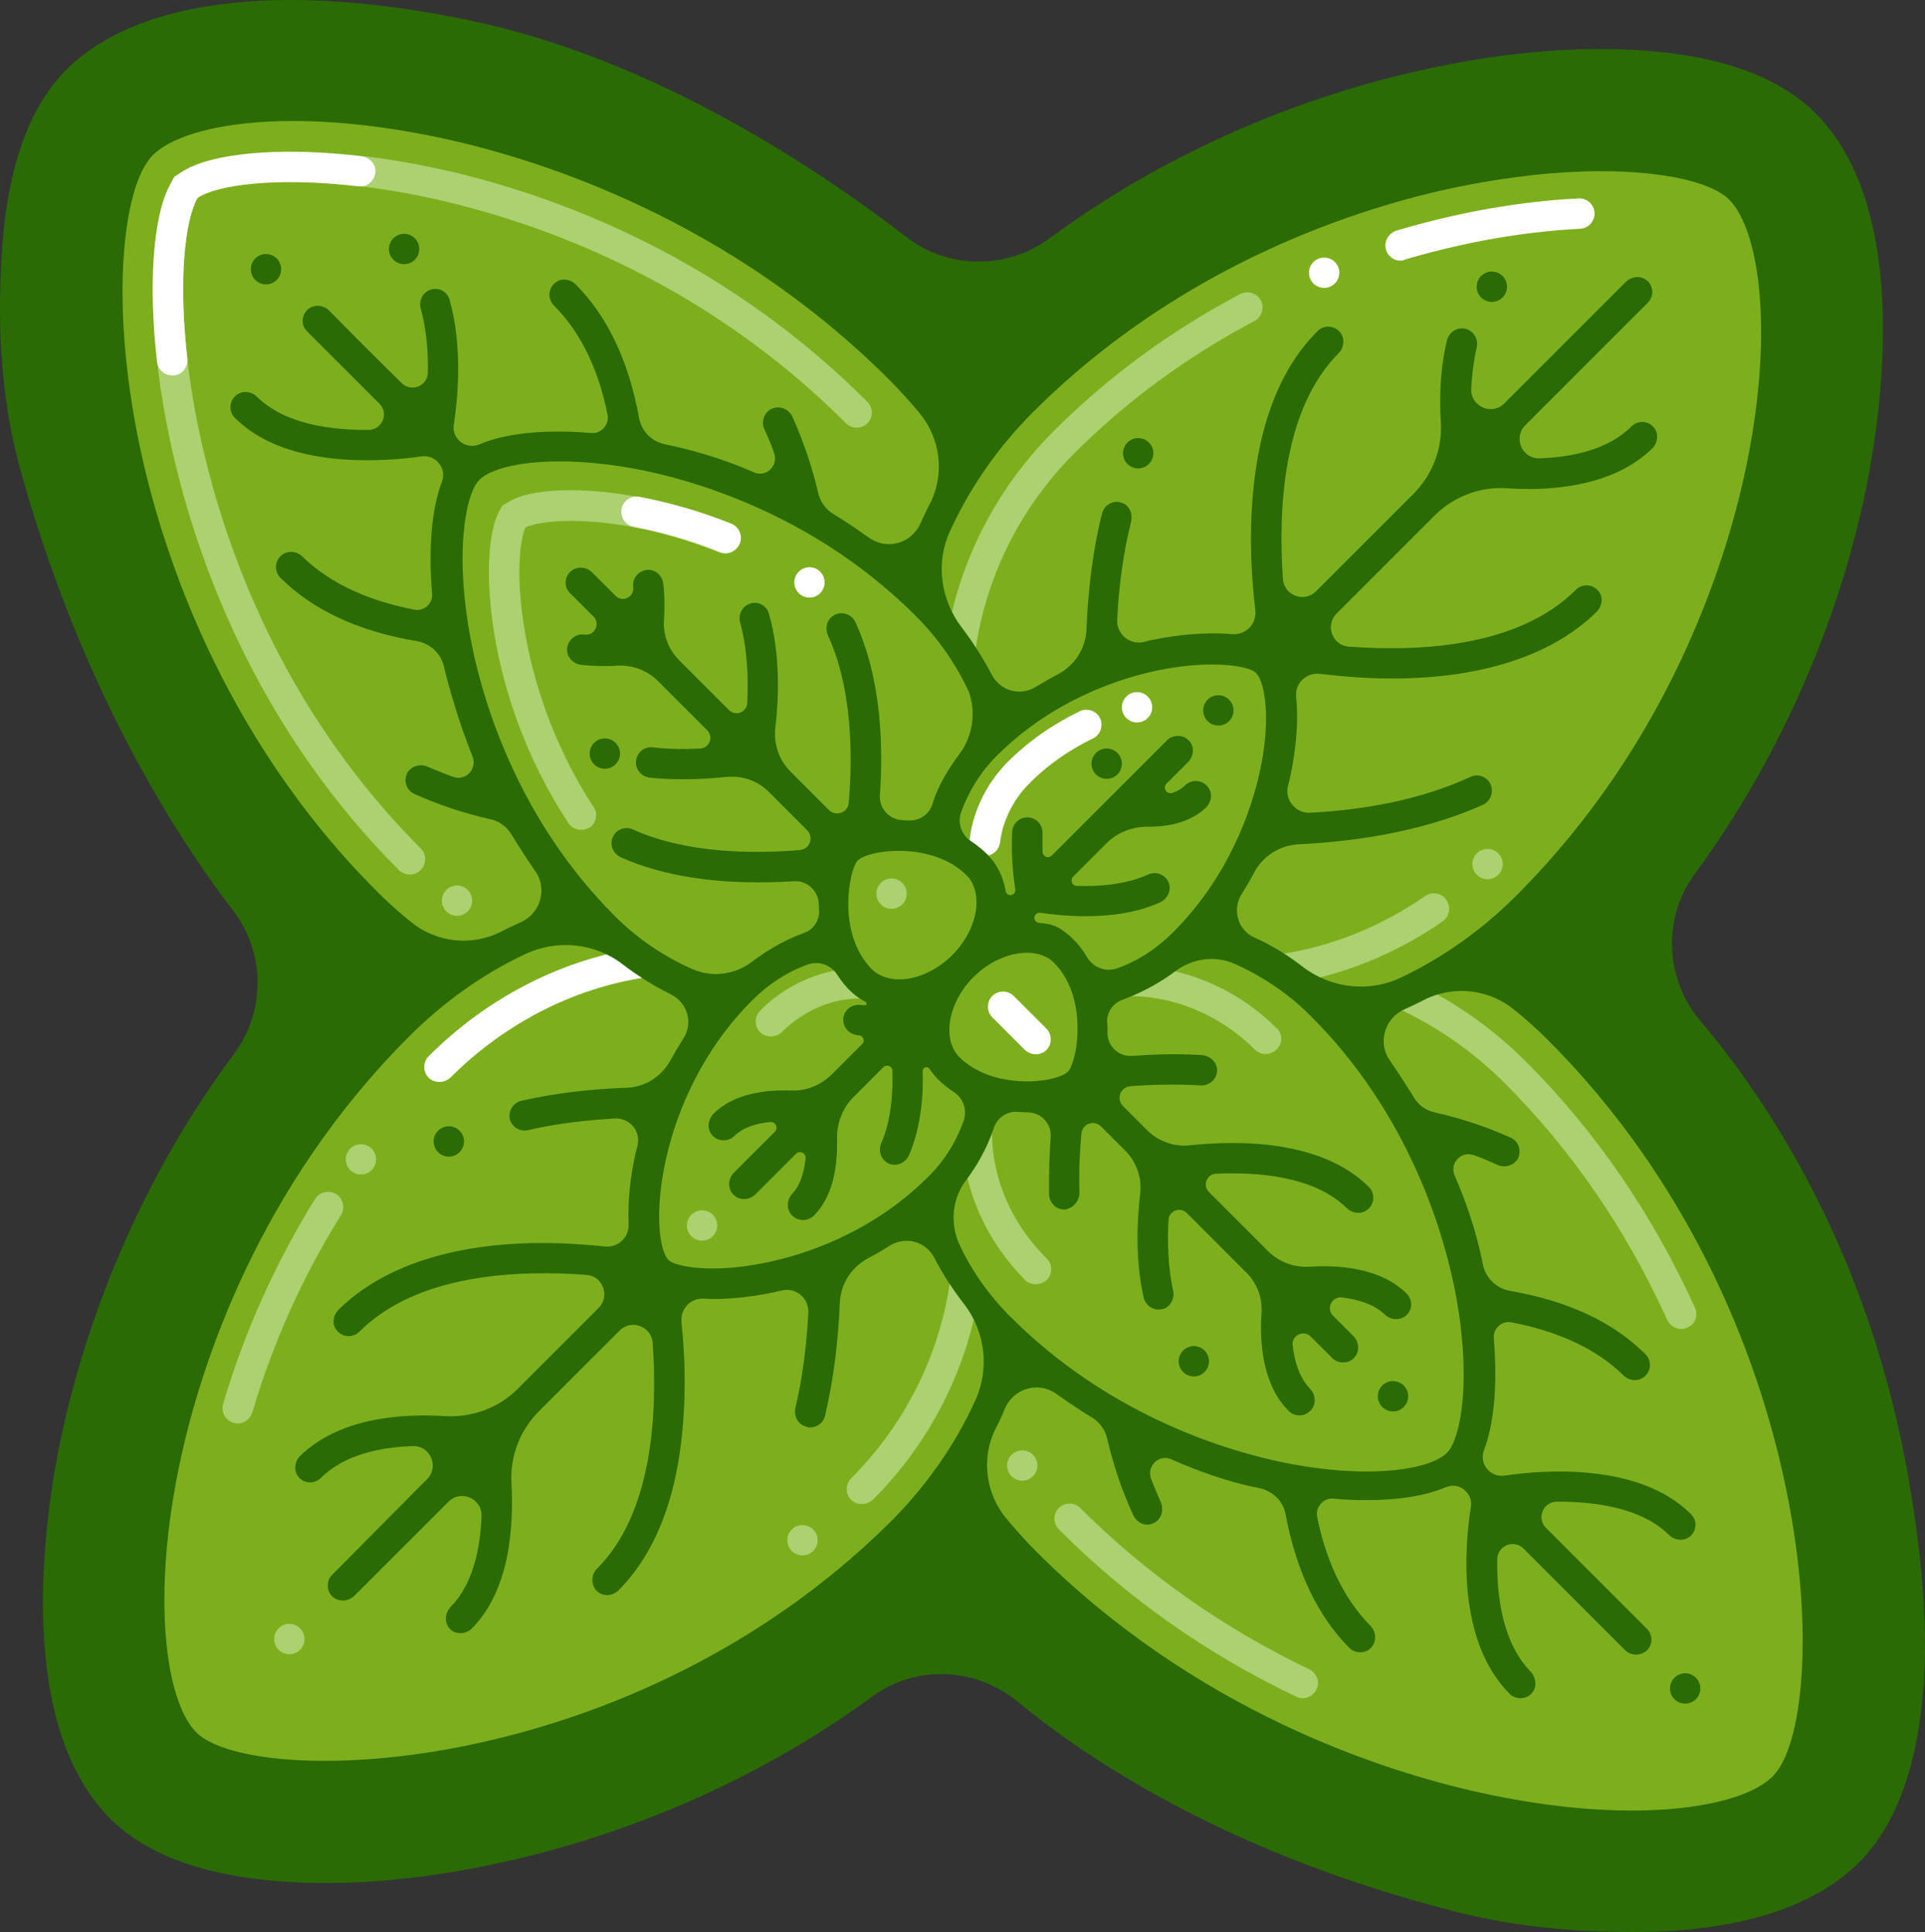 <svg xmlns="http://www.w3.org/2000/svg" xmlns:xlink="http://www.w3.org/1999/xlink" id="Layer_1" x="0" y="0" version="1.1" viewBox="2.625 1.697 494.823 496.603" xml:space="preserve" enable-background="new 0 0 500 500"><rect x="2.625" y="1.697" width="494.823" height="496.603" fill="#333333" stroke="none"/><style>.st24{fill:#fff}.st86{fill:#abd171}.st87{fill:#2b6b03}</style><polygon points="31.5 31.3 100.4 17.6 250.1 88.9 414.2 27.3 460.7 39.3 471.9 119.3 407.8 245.1 475.9 371.6 474.3 462 403.8 483.7 247.7 414 97.2 473.3 35.5 460.4 37.9 352.3 98 254.7 18.7 132.1" fill="#7daf1d"/><g><circle cx="71" cy="70.9" r="3.9" class="st87"/><circle cx="106.5" cy="65.7" r="3.9" class="st87"/><circle cx="435.8" cy="435.7" r="3.9" class="st87"/><circle cx="295.2" cy="118.2" r="3.9" class="st87"/><circle cx="386.1" cy="75.4" r="3.9" class="st87"/><circle cx="118" cy="295.1" r="3.9" class="st87"/><circle cx="158.1" cy="195.4" r="3.9" class="st87"/><circle cx="309.5" cy="351.6" r="3.9" class="st87"/><circle cx="360.7" cy="360.6" r="3.9" class="st87"/><circle cx="287.1" cy="198" r="3.9" class="st87"/><circle cx="315.8" cy="184.3" r="3.9" class="st87"/><g><path d="M438.3,337.8c-10.9-24-25.5-45.3-43.4-63.2c-8.2-8.2-17.6-14.9-27.8-19.9c-1,2.6-2.9,4.9-5.8,5.9 c10.3,4.7,19.8,11.2,28.1,19.5c17.2,17.2,31.3,37.7,41.8,60.9c0.7,1.4,2.1,2.3,3.6,2.3c0.5,0,1.1-0.1,1.6-0.4 C438.4,342.1,439.2,339.8,438.3,337.8z" class="st86"/><path d="M253,172.1c1.9-19.2,10.6-38.7,25.8-53.9c13.4-13.4,28.9-24.8,46.3-34c1.9-1,2.6-3.4,1.6-5.3 c-1-1.9-3.4-2.6-5.3-1.6c-18,9.5-34.2,21.4-48.1,35.4c-15,15-24.2,33.9-27.3,53C249.6,166.5,252,169.1,253,172.1z" class="st86"/><path d="M374.4,233c-1.2-1.8-3.7-2.2-5.4-1c-12,8.3-25.1,13.3-38.2,15.1c3.6,0.9,5.9,3.6,6.9,6.8 c12.3-2.5,24.6-7.6,35.8-15.4C375.2,237.3,375.7,234.8,374.4,233z" class="st86"/><path d="M255.8,221.7c-0.2,0-0.3,0-0.5,0c-2.1-0.3-3.7-2.2-3.4-4.4c0.9-7.3,4.4-14.3,9.7-19.7 c5.3-5.3,11.6-9.7,18.6-13.1c1.9-0.9,4.3-0.1,5.2,1.8c0.9,1.9,0.1,4.3-1.8,5.2c-6.2,3-11.8,6.9-16.4,11.6 c-4.1,4.1-6.8,9.5-7.5,15.1C259.4,220.3,257.7,221.7,255.8,221.7z" class="st24"/><g><path d="M108,226.5c-1,0-2-0.4-2.8-1.1C70,190.1,54.5,149.1,47.7,120.9c-8.1-33.6-6.9-61.5-1.4-71.7l1.1-2.1l2-1.3 c9.3-6,36.4-7.8,70.4,0.3c28.2,6.8,69.4,22.5,105.8,58.9c1.5,1.5,1.5,4,0,5.5c-1.5,1.5-4,1.5-5.5,0 c-35.1-35.1-74.9-50.2-102.1-56.8c-18.6-4.5-33-5.3-41.8-5.3c-12.3,0.1-19.6,2.1-22.4,3.9l-0.3,0.2L53.2,53 c-4,7.4-6,32.8,2.1,66.1c6.6,27.2,21.6,66.8,55.5,100.7c1.5,1.5,1.5,4,0,5.5C110,226.1,109,226.5,108,226.5z" class="st86"/><path d="M46.9,98.2c-2,0-3.7-1.5-3.9-3.5c-2.3-20-1-37.5,3.3-45.4l1.1-2.1l2-1.3c7.6-4.9,25.3-6.5,46.3-4 c2.1,0.3,3.7,2.2,3.4,4.3s-2.2,3.7-4.3,3.4c-21.4-2.5-36.3-0.3-41.1,2.8l-0.3,0.2L53.2,53c-2.9,5.4-4.8,20.1-2.4,40.9 c0.2,2.1-1.3,4.1-3.4,4.3C47.2,98.2,47,98.2,46.9,98.2z" class="st24"/><path d="M337.5,438.2c-0.6,0-1.1-0.1-1.7-0.4c-22.9-10.9-43.5-25.4-61-43c-1.5-1.5-1.5-4,0-5.5s4-1.5,5.5,0 c17,17,36.8,30.9,58.9,41.5c1.9,0.9,2.8,3.3,1.8,5.2C340.3,437.4,338.9,438.2,337.5,438.2z" class="st86"/><circle cx="265.4" cy="378.4" r="3.9" class="st86"/><circle cx="120.1" cy="233.2" r="3.9" class="st86"/><path d="M247,329.7c-2.3,18.6-10.9,37.3-25.6,52c-1.5,1.5-1.5,4,0,5.5c0.8,0.8,1.8,1.1,2.8,1.1s2-0.4,2.8-1.1 c15.1-15.1,24.3-34.1,27.3-53.3C250.9,333.7,248.5,332,247,329.7z" class="st86"/><path d="M165.3,245.6c-18.8,3.2-37.4,12.5-52.5,27.6c-1.5,1.5-1.5,4,0,5.5c0.8,0.8,1.8,1.1,2.8,1.1s2-0.4,2.8-1.1 c14.9-14.9,33.5-23.7,51.9-26C167.5,251.3,165.8,248.5,165.3,245.6z" class="st24"/><path d="M63.7,367.6c-0.4,0-0.7-0.1-1.1-0.2c-2.1-0.6-3.2-2.8-2.6-4.9c5.5-18.6,13.5-36.3,23.6-52.6 c1.1-1.8,3.6-2.4,5.4-1.3c1.8,1.1,2.4,3.6,1.3,5.4c-9.8,15.7-17.5,32.8-22.8,50.7C66.9,366.5,65.4,367.6,63.7,367.6z" class="st86"/><path d="M362.6,68.7c-1.7,0-3.2-1.1-3.7-2.8c-0.6-2.1,0.6-4.2,2.6-4.9c20.1-6,36.6-7.8,46.9-8.3 c2.2-0.1,4,1.6,4.1,3.7c0.1,2.2-1.6,4-3.7,4.1c-9.9,0.5-25.7,2.2-45,7.9C363.3,68.7,362.9,68.7,362.6,68.7z" class="st24"/><circle cx="343" cy="71.8" r="3.9" class="st24"/><circle cx="385" cy="223.8" r="3.9" class="st86"/><circle cx="208.9" cy="397.6" r="3.9" class="st86"/><circle cx="77" cy="423" r="3.9" class="st86"/><circle cx="95.4" cy="299.7" r="3.9" class="st86"/><path d="M152,215c-1.3,0-2.5-0.6-3.3-1.8c-21.7-32.9-23.1-70.1-17.8-80l0.8-1.5l1.5-0.9c8.1-5.2,33-4.2,57.3,5.6 c2,0.8,3,3.1,2.2,5.1c-0.8,2-3.1,3-5.1,2.2c-10.8-4.3-22.4-7.2-32.9-7.9c-10-0.7-15.3,0.6-17,1.5c-1.4,3-2.6,12.4-0.2,26.5 c1.9,11.2,6.5,28.2,17.7,45.3c1.2,1.8,0.7,4.2-1.1,5.4C153.5,214.8,152.7,215,152,215z" class="st86"/><path d="M189.1,143.9c-0.5,0-1-0.1-1.5-0.3c-7.2-2.9-14.7-5.1-22.1-6.5c-2.1-0.4-3.5-2.4-3.1-4.6 c0.4-2.1,2.4-3.5,4.6-3.1c7.9,1.5,15.9,3.8,23.6,6.9c2,0.8,3,3.1,2.2,5.1C192.1,143,190.7,143.9,189.1,143.9z" class="st24"/><path d="M257.9,288.3c-1.3,1.8-3.1,3.2-5.6,3.8c0.9,3.3,0.3,6.9-1.6,9.6c1.9,10.4,7.1,20.6,15.4,29 c0.8,0.8,1.8,1.1,2.8,1.1s2-0.4,2.8-1.1c1.5-1.5,1.5-4,0-5.5C261.1,314.7,256.4,300.9,257.9,288.3z" class="st86"/><path d="M330.8,266c-9.3-9.3-21.2-14.6-33-15.8c-1.6,1.9-4,3.1-7.1,3.3c-0.3,1.6-0.9,3.1-1.9,4.4 c12.5-1.2,26.2,3.4,36.4,13.6c1.5,1.5,4,1.5,5.5,0C332.4,270,332.4,267.5,330.8,266z" class="st86"/><circle cx="210.7" cy="151.4" r="3.9" class="st24"/><path d="M224.9,257.9c-3.2-1.2-5.2-3.9-6-7c-7.6,1.1-15.1,4.7-20.9,10.6c-1.5,1.5-1.5,4,0,5.5 c0.8,0.8,1.8,1.1,2.8,1.1s2-0.4,2.8-1.1c6-6,14-9.1,21.6-8.6C225.1,258.3,225,258.1,224.9,257.9z" class="st86"/><circle cx="294.9" cy="183.5" r="3.9" class="st24"/><circle cx="183.1" cy="316.7" r="3.9" class="st86"/><circle cx="231.8" cy="231.4" r="3.9" class="st86"/></g><path d="M268.9,272.7c-1,0-2-0.4-2.8-1.1l-8.4-8.4c-1.5-1.5-1.5-4,0-5.5c1.5-1.5,4-1.5,5.5,0l8.4,8.4 c1.5,1.5,1.5,4,0,5.5C270.9,272.3,269.9,272.7,268.9,272.7z" class="st24"/></g><path d="M439.7,264.1c-9.1-10.8-9.8-26.4-1.4-37.8c27-36.8,38.6-74.2,43.3-95.7c3.7-16.8,13.8-73.7-12.3-99.8 c-9.2-9.2-24.1-14.7-44-16.1c-16.3-1.2-35.1,0.3-54.4,4.4c-22.2,4.6-61,16.2-98.4,43.8c-11,8.1-26.1,8.1-36.9-0.3 C212.6,44.9,170.7,16.9,123.7,7c-20.5-4.3-40.3-6.2-57.5-4.9C45.4,3.7,29.8,9.6,19.7,19.6C10.2,29.1,4.7,44.4,3.2,65.1 c-1.2,17.1-0.9,37.1,4.6,57.1c15.4,55.5,39.1,93.1,54.7,113.5c8.4,10.9,8.4,26,0.2,37c-27.6,37.1-39.2,75-44,96.7 c-3.7,16.8-13.8,73.7,12.3,99.8c9.2,9.2,24.1,14.7,44,16.1c16.3,1.2,35.1-0.3,54.4-4.4c22-4.6,60.3-15.9,97.4-43.1 c11.2-8.2,26.5-7.6,37.3,1.2c19.4,16,55.6,39.5,112.4,54c15.8,4.1,31.6,5.3,45.8,5.3c4,0,7.9-0.1,11.7-0.4 c20.8-1.6,36.5-7.5,46.5-17.5c9.5-9.5,15.1-24.8,16.6-45.5c1.2-17.1-0.8-36.7-4.6-57.1C482,322.1,456.9,284.4,439.7,264.1z M383.7,208.6c1.9-0.8,2.9-3,2.2-5c-0.8-2.2-3.3-3.2-5.3-2.2c-12.8,5.9-27.4,8.5-41.2,9.2c-3.7,0.2-6.6-3.3-5.7-6.9 c0.2-0.7,0.3-1.3,0.5-2c1.7-7.7,2.2-14.9,1.6-20.8c-0.4-3.5,2.6-6.4,6.1-6c5.1,0.6,11.5,1.2,18.5,1.2c0.2,0,0.5,0,0.7,0 c22.8-0.1,40.8-6.1,52-17.2c1.3-1.3,1.7-3.5,0.6-5c-1.4-2.1-4.3-2.3-6-0.6c-15,15-41,15.9-58.4,14.6c-4.2-0.3-6.1-5.5-3.1-8.5 l25.1-25.1c4.9-4.9,11.7-7.6,18.7-7.1c1.7,0.1,3.6,0.2,5.5,0.2c10.5,0,23.4-2.1,31.9-10.5c1.3-1.3,1.6-3.5,0.6-5 c-1.4-2.1-4.3-2.3-6-0.6c-6,6-15.2,7.9-23.6,8.2c-4.5,0.2-6.9-5.3-3.7-8.5l31.5-31.5c1.7-1.7,1.5-4.6-0.6-6c-1.6-1-3.6-0.7-5,0.6 l-31.3,31.3c-3.2,3.2-8.7,0.8-8.5-3.8c0.2-3.4,0.6-7,1.4-10.5c0.5-2-0.6-4.2-2.6-4.8c-2.2-0.7-4.4,0.6-5,2.8 c-1.8,7.3-2,14.9-1.6,21.1c0.4,6.9-2.2,13.6-7.1,18.5l-25,25c-3,3-8.2,1.1-8.5-3.2c-1.2-17.4-0.2-43.4,14.3-58 c1.5-1.5,1.7-3.9,0.3-5.5c-1.5-1.7-4.1-1.8-5.7-0.2c-11.1,11.1-16.8,28.5-17.1,51.9c-0.1,7.6,0.5,14.5,1.1,19.9 c0.4,3.5-2.5,6.4-6,6.1c-6.3-0.6-13.7,0.1-20.5,1.5c-0.7,0.1-1.3,0.3-2.1,0.5c-3.6,0.9-7.1-2-6.9-5.7c0.4-8.3,1.5-17,3.6-25.3 c0.4-1.8-0.3-3.8-2-4.6c-2.3-1.1-4.9,0.2-5.5,2.6c-2.5,9.9-3.6,20.2-4,29.8c-0.2,4.9-3,9.2-7.3,11.5c-1.9,1-3.8,2.1-5.8,3.3 c-3.9,2.4-9,1-11.2-3.1c-2.5-4.8-5.3-9-7.9-12.4c-5.3-7.1-6.6-16.5-2.9-24.5c5.1-11.2,12.3-21.6,21.3-30.6 c38.6-38.6,84.9-52.9,109-57.9c13.6-2.8,26.2-4.1,37-4.1c16.5,0,28.6,2.9,33,7.3c7.9,7.9,11.8,34.9,3.9,70.9 c-5.2,23.6-19.7,69.1-58.6,108c-8.8,8.8-18.8,15.9-29.5,21c-8.3,4-18.1,2.9-25.4-2.7c-3.5-2.7-7.8-5.5-12.4-7.5 c-4.3-1.9-5.8-7.2-3.3-11.2c1.2-1.9,2.3-3.8,3.3-5.7c2.3-4.2,6.7-6.9,11.5-7.1C347.3,218.2,366.6,216.3,383.7,208.6z M246.8,264.4 c0.6-4.1,2.7-8.2,6.1-11.6c4-4,9.2-6.2,13.7-6.2c2.7,0,5.2,0.8,6.9,2.5c5.2,5.2,6.1,12.6,6.1,16.5c0.1,6.2-1.5,10.6-2.4,11.5 c-3,3-19.2,5-28-3.7v0C247.1,271.2,246.3,268,246.8,264.4z M253.5,235.6c-0.6,4.1-2.7,8.2-6.1,11.6c-3.3,3.3-7.5,5.5-11.6,6.1 c-3.7,0.5-6.9-0.4-9-2.4c-9.3-9.3-5.8-26-3.7-28c1.4-1.4,5.6-2.5,10.6-2.5c5.8,0,12.7,1.6,17.4,6.3v0 C253.1,228.7,254,231.9,253.5,235.6z M275.3,240.5c-1.7-1.1-3.6-1.4-5.6-1.6c-1.1-0.1-1.6-1.4-0.8-2.2l0,0c0.3-0.3,0.7-0.4,1.1-0.4 c2.6,0.4,6.8,0.9,11.7,0.9c6.1,0,13.1-0.8,19.2-3.6c1.7-0.8,2.7-2.7,2.3-4.5c-0.6-2.5-3.3-3.6-5.5-2.6c-5.7,2.6-12.6,3.1-18.3,2.9 c-1.2,0-1.8-1.5-0.9-2.4l8.6-8.6c2.7-2.7,6.5-4.2,10.4-4.2c0.1,0,0.2,0,0.2,0c0.1,0,0.1,0,0.2,0c6.4,0,11.3-1.7,14.7-4.9 c1.4-1.4,1.8-3.6,0.6-5.2c-1.4-2-4.3-2.2-6-0.5c-0.9,0.9-2,1.5-3.2,1.9c-1.5,0.5-2.6-1.3-1.5-2.4l5.5-5.5c1.4-1.4,1.7-3.6,0.6-5.1 c-1.4-2-4.3-2.2-6-0.5l-29.6,29.6c-0.9,0.9-2.3,0.3-2.4-0.9c0-1.5,0-3.1,0-4.8c0.1-2.2-1.6-4-3.7-4.1c-2.2-0.1-4,1.6-4.1,3.7 c-0.3,6.1,0.3,11.6,0.8,14.8c0.1,0.6-0.2,1.1-0.8,1.4c-0.8,0.3-1.6-0.2-1.7-1.1c-0.6-3.6-2.2-6.8-4.7-9.3c-1.3-1.3-2.7-2.4-4.2-3.4 c-2.5-1.6-3.5-4.7-2.5-7.5c1.9-5.2,4.9-10.2,9.1-14.4c14.7-14.7,32.3-20.1,41.5-22c5.4-1.1,10.1-1.5,13.9-1.5 c6.3,0,10.3,1.1,11.3,2.2c2.2,2.2,4,11.6,0.9,25.6c-2,9-7.5,26.3-22.3,41.1c-4.2,4.2-9,7.3-14.3,9.2c-2.8,1-5.9-0.1-7.6-2.6 C280.5,244.9,278.1,242.4,275.3,240.5z M249.4,195.3c-2.7,3.6-5.7,8.3-7.1,13.1c-0.8,2.6-3.3,4.3-6,4.2c-0.6,0-1.1-0.1-1.7-0.1 c-3.4-0.1-6-3-5.8-6.4c0.9-12.6,0.4-30-6.3-44.5c-1-2.2-3.9-3-5.9-1.5c-1.5,1.1-1.9,3.1-1.2,4.8c6.4,13.9,6.4,31.3,5.4,43.1 c-0.2,2.6-3.3,3.7-5.1,1.9l-9.9-9.9c-2.9-2.9-4.3-7-3.9-11c0.9-7.5,1.4-18.9-1.6-29.5c-0.6-2.2-2.9-3.4-5-2.6c-2,0.7-3,2.9-2.4,4.9 c1.9,6.9,2.1,14.4,1.8,20.6c-0.1,2.4-3,3.5-4.7,1.8l-12.8-12.8c-2.7-2.7-4.2-6.5-3.9-10.4c0.2-2.8,0.2-6-0.2-9.4 c-0.3-2.1-2.2-3.7-4.3-3.4c-2.1,0.3-3.7,2.2-3.4,4.3l0,0.1c0.3,2.6-2.8,4.1-4.6,2.2l-6-6c-1.3-1.3-3.4-1.6-5-0.6 c-2.1,1.4-2.4,4.3-0.6,6l6,6c1.8,1.8,0.3,5-2.3,4.6l-0.1,0c-2.2-0.3-4.2,1.4-4.4,3.6c-0.2,2.1,1.5,4,3.7,4.2 c1.9,0.2,3.8,0.3,5.6,0.3c1.3,0,2.5,0,3.6-0.1c3.9-0.2,7.7,1.2,10.4,3.9l12.7,12.7c1.7,1.7,0.6,4.6-1.8,4.7 c-3.7,0.2-7.9,0.2-12.2-0.3c-2.4-0.3-4.5,1.7-4.3,4.3c0.2,1.9,1.8,3.3,3.6,3.5c3,0.3,5.9,0.4,8.7,0.4c4.1,0,7.9-0.3,11-0.6 c4-0.4,8.1,1,10.9,3.9l9.8,9.8c1.8,1.8,0.7,4.9-1.9,5.1c-11.9,1-29.2,0.9-42.9-5.3c-2.2-1-4.8,0.2-5.4,2.7 c-0.4,1.9,0.6,3.7,2.4,4.5c11.2,5,24.1,6.4,35.2,6.4c3.2,0,6.3-0.1,9.2-0.3c3.4-0.2,6.3,2.5,6.4,5.9l0,0.2c0,0.5,0,0.9,0.1,1.4 c0.1,2.6-1.5,5-3.9,5.8c-5.3,1.9-10.1,4.9-13.5,7.5c-4.4,3.3-10.2,4-15.2,1.8c-7.2-3.2-14-7.7-19.9-13.6 c-24.4-24.4-33.4-53.6-36.6-68.8c-4.9-23.5-1.9-39.7,1.7-43.3c2.9-2.9,10.3-4.8,20.7-4.8c6.7,0,14.6,0.8,23.3,2.7 c14.9,3.3,43.7,12.5,68.2,37c5.8,5.8,10.4,12.4,13.7,19.6C253.5,184.8,252.7,190.8,249.4,195.3z M196,258.8c4.2-4.2,9-7.3,14.3-9.2 c2.8-1,5.9,0.1,7.5,2.6c1,1.5,2.1,3,3.4,4.2c1.1,1.1,2.4,2,3.7,2.7c0,0,0.5,0.2,0.5,0.5c0,0.5-0.5,0.5-0.5,0.5 c-0.5,0-1-0.1-1.5-0.1c-2.2-0.1-4.2,1.8-4,4.1c0.1,2.1,1.9,3.6,3.9,3.7l0,0c1.2,0,1.8,1.5,0.9,2.3l-7.7,7.7 c-2.8,2.8-6.7,4.4-10.6,4.2c-6.1-0.2-14.4,0.6-19.8,5.9c-1.4,1.4-1.8,3.6-0.7,5.2c1.4,2.1,4.3,2.2,6,0.6c2.2-2.2,5.7-3.3,9.2-3.6 c1.4-0.1,2.2,1.5,1.2,2.5l-10.5,10.5c-1.6,1.6-1.7,4.3,0,5.8c0.7,0.7,1.7,1,2.6,1c1,0,2-0.4,2.8-1.1l10.5-10.5c1-1,2.7-0.2,2.5,1.2 c-0.4,3.5-1.3,6.8-3.4,9c-1.5,1.6-1.6,4.2,0,5.7c0.8,0.7,1.7,1.1,2.7,1.1c1,0,2-0.4,2.8-1.1c3.9-3.9,5.9-9.9,6-17.8 c0-0.7,0-1.4,0-2c-0.1-4,1.4-7.9,4.2-10.7l7.7-7.7c0.8-0.8,2.3-0.3,2.3,0.9c0.2,5.7-0.3,12.8-2.8,18.5c-0.9,2-0.2,4.3,1.7,5.3 c0.6,0.3,1.2,0.4,1.7,0.4c1.5,0,2.9-0.9,3.6-2.3c3.1-7,3.8-15.1,3.6-21.8c0-1,1.3-1.4,1.8-0.5c0.6,0.9,1.3,1.7,2,2.5 c1.3,1.3,2.7,2.4,4.2,3.4c2.5,1.6,3.5,4.7,2.5,7.5c-1.9,5.3-5,10.3-9.1,14.3c-14.7,14.7-32.3,20.1-41.5,22c-14.2,3-23.6,1-25.2-0.6 C169.3,320.2,170.7,284.1,196,258.8z M251,305c2.4-3.2,5.2-7.7,7.1-13.4c0.9-2.6,3.3-4.3,6-4.1c0.8,0,1.5,0.1,2.3,0.1 c0.1,0,0.2,0,0.3,0c3.5,0,6.3,2.9,6,6.4c-0.3,4.4-0.5,9.5-0.4,14.8c0.1,2.1,1.8,3.8,3.9,3.8c0.2,0,0.4,0,0.9-0.2 c1.9-0.6,3.1-2.4,3-4.4c-0.2-5.4,0.1-10.5,0.5-14.9c0.2-2.5,3.3-3.7,5.1-1.8l6.2,6.2c2.9,2.9,4.3,7,3.8,11.1 c-0.8,6.9-1.3,16.9,0.9,26.6c0.4,1.8,2,3.1,3.8,3.1c0.5,0,0.9-0.1,1.4-0.2c1.8-0.7,2.8-2.7,2.4-4.6c-1.4-6.2-1.5-12.8-1.2-18.2 c0.1-2.4,3-3.5,4.7-1.8l15.3,15.3c2.8,2.8,4.2,6.6,3.9,10.5c-0.5,7.4,0.2,18.3,7,25.1c0.8,0.8,1.8,1.1,2.8,1.1c1,0,1.9-0.4,2.7-1.1 c1.6-1.5,1.5-4.2,0-5.7c-2.7-2.8-4-6.9-4.5-11.2c-0.3-2.6,2.9-4.1,4.7-2.2l5.5,5.5c0.8,0.8,1.8,1.1,2.8,1.1c0.9,0,1.9-0.3,2.6-1 c1.7-1.5,1.6-4.2,0-5.8l-5.2-5.2c-1.9-1.9-0.3-5,2.3-4.7c4.2,0.5,8.3,1.8,11,4.4c1.5,1.4,3.8,1.6,5.4,0.3c1.8-1.5,1.8-4.1,0.2-5.7 c-6.7-6.7-17.7-7.4-25.1-6.9c-3.9,0.2-7.6-1.2-10.4-3.9l-15.3-15.3c-1.7-1.7-0.6-4.6,1.8-4.7c10.7-0.5,25.2,0.6,33.6,8.8 c1.5,1.5,3.9,1.7,5.5,0.3c1.7-1.5,1.8-4.1,0.2-5.7c-12.3-12.3-34.1-12-46.1-10.7c-4,0.4-8-1-10.9-3.9l-6.2-6.2 c-1.8-1.8-0.7-4.9,1.9-5.1c5.2-0.4,11.5-0.6,18.1-0.2c2.2,0.1,4.1-1.6,4.2-3.8c0-2.1-1.7-3.8-3.9-4c-6.5-0.4-12.6-0.2-17.9,0.2 c-3.4,0.3-6.4-2.4-6.4-5.9c0-0.4,0-0.9,0-1.3c0-0.5,0-1-0.1-1.4c-0.1-2.6,1.5-4.9,3.9-5.8c6-2.2,10.5-5,13.7-7.4 c4.4-3.3,10.3-4.1,15.3-1.8c7.2,3.2,14,7.8,19.6,13.5c24.4,24.4,33.4,53.6,36.6,68.8c4.9,23.5,1.9,39.7-1.7,43.3 c-4.7,4.7-21.7,7-44,2.1c-14.9-3.3-43.7-12.5-68.2-37c-5.8-5.8-10.4-12.4-13.5-19.4C246.8,315.4,247.6,309.4,251,305z M166.9,109.1 c-2.6-14.4-8.1-26.1-16.3-34.3c-1.3-1.3-3.5-1.7-5-0.6c-2.1,1.4-2.3,4.3-0.6,6c7.5,7.5,11.7,17.6,13.8,28.1 c0.5,2.5-1.6,4.9-4.1,4.7c-11.8-1-22,0-28.8,2.9c-1.8,0.8-3.9,0.4-5.3-1h0c-1.1-1.1-1.6-2.6-1.3-4.1c1-6.8,2.3-20-1.1-32 c-0.6-2.2-2.9-3.4-5-2.6c-2,0.7-3,2.9-2.4,4.9c1.5,5.4,1.9,11.2,1.8,16.4c-0.1,3.4-4.2,5.1-6.7,2.7C99.7,94.1,90.6,85,87.2,81.5 c-1.3-1.3-3.4-1.6-5-0.6c-2.1,1.4-2.4,4.3-0.6,6l18.6,18.6c2.4,2.4,0.7,6.6-2.7,6.7c-9.8,0.1-21.7-1.5-28.8-8.5 c-1.5-1.5-3.9-1.7-5.5-0.3c-1.7,1.5-1.8,4.1-0.2,5.7c8.8,8.8,22.6,10.9,33.9,10.9c5.7,0,10.7-0.5,14.1-1c1.5-0.2,3,0.3,4,1.3 l0.2,0.2c1.3,1.3,1.7,3.3,1,5.1c-2.6,6.8-3.5,17-2.5,28.7c0.2,2.6-2.1,4.6-4.6,4.1c-10.8-2.1-21.1-6.2-28.7-13.6 c-1.5-1.5-3.9-1.7-5.5-0.3c-1.7,1.5-1.8,4.1-0.2,5.7c8.3,8.3,20.1,13.8,35.1,16.3c3.4,0.6,6.1,3.1,6.9,6.4c1.3,5.4,3.7,14,7.4,23.3 c1.2,3.1-1.7,6.3-4.9,5.2c-2.3-0.8-4.5-1.7-6.6-2.6c-1.9-0.9-4.3-0.2-5.3,1.6c-1,2-0.2,4.5,1.9,5.4c6,2.7,12.5,4.9,19.6,6.5 c2.2,0.5,4.1,1.9,5.3,3.9c1.9,3.1,3.9,6.2,6.1,9.4c3.2,4.5,1.4,10.8-3.6,13.1c-1.8,0.8-3.5,1.6-5.2,2.5c-7.5,3.8-16.6,2.8-23.1-2.5 c-3-2.4-5.9-5-8.7-7.8c-40.9-40.9-55.9-89.7-61.2-115.2c-7.6-36.6-4.2-66.4,3.5-74.1c5.2-5.2,18-8.8,36.1-8.8 c11.2,0,24.4,1.4,39.1,4.6c25,5.5,73.1,20.9,114.1,61.9c2.8,2.8,5.4,5.7,7.9,8.7c5.3,6.5,6.4,15.6,2.6,23.1 c-0.9,1.7-1.7,3.4-2.5,5.2c-2.3,5.1-8.6,6.9-13.2,3.6c-3.1-2.2-6.2-4.3-9.2-6.1c-1.9-1.2-3.3-3.1-3.8-5.2 c-1.6-6.8-3.8-13.4-6.7-19.8c-0.9-1.9-3.1-2.9-5.1-2.1c-2.1,0.8-3,3.3-2.1,5.3c0.9,2,1.8,4,2.5,6.1c1.2,3.3-2,6.4-5.2,5 c-8.8-3.9-17.4-6.1-22.8-7.2C170.1,115.2,167.5,112.5,166.9,109.1z M250.6,337.1c5.3,7,6.4,16.4,2.8,24.4 c-5.1,11.3-12.4,21.8-21.4,30.9c-46.7,46.7-108.2,62-146.1,61.9c-16.4,0-28.4-2.9-32.8-7.3c-7.9-7.9-11.8-34.9-3.9-70.9 c5.2-23.6,19.7-69.1,58.6-108c8.8-8.8,18.9-16,29.7-21.1c8.2-3.9,17.9-3,25.1,2.5c3.5,2.7,7.8,5.5,12.5,7.8 c4.2,2.1,5.8,7.3,3.2,11.3c-1.2,1.9-2.3,3.8-3.3,5.6c-2.3,4.2-6.6,7-11.4,7.1c-8.7,0.3-17.8,1.3-26.8,3.3c-2,0.4-3.4,2.3-3.2,4.3 c0.3,2.3,2.5,3.8,4.7,3.3c7.4-1.7,15.1-2.6,22.4-3c3.7-0.2,6.7,3.2,5.8,6.9c-0.2,0.7-0.3,1.4-0.5,2c-1.5,6.6-2,12.9-1.8,18.2 c0.2,3.4-2.6,6.1-6,5.8c-4.8-0.5-10.5-0.9-16.6-0.9c-22.8,0.1-40.8,6.1-52,17.2c-1.3,1.3-1.7,3.5-0.6,5c1.4,2.1,4.3,2.3,6,0.6 c15-15,41-15.9,58.4-14.6c4.2,0.3,6.1,5.5,3.1,8.5l-20.8,20.8c-4.9,4.9-11.7,7.4-18.7,7c-11.2-0.7-27.2,0.4-37.3,10.3 c-1.3,1.3-1.6,3.5-0.6,5c1.4,2.1,4.3,2.3,6,0.6c6-6,15.2-7.9,23.6-8.2c4.5-0.2,6.9,5.3,3.7,8.5L88,406.5c-1.5,1.5-1.5,4,0,5.5 c0.8,0.8,1.8,1.1,2.8,1.1s2-0.4,2.8-1.1l24.3-24.3c3.2-3.2,8.7-0.8,8.5,3.7c-0.3,8.3-2.2,17.5-7.9,23.3c-1.6,1.6-1.7,4.3-0.1,5.8 c0.7,0.7,1.7,1,2.6,1c1,0,2-0.4,2.8-1.1c9.9-9.9,10.9-26.2,10.3-37.5c-0.4-6.9,2.2-13.6,7.1-18.5l20.7-20.7c3-3,8.2-1.1,8.5,3.2 c1.2,17.5,0.2,43.5-14.3,58c-1.6,1.6-1.6,4.3,0,5.8c0.7,0.7,1.7,1,2.6,1c1,0,2-0.4,2.8-1.1c11.1-11.1,16.8-28.5,17.1-51.9 c0.1-6.4-0.3-12.3-0.8-17.2c-0.3-3.3,2.3-6.2,5.7-6c0.8,0,1.7,0.1,2.5,0.1c5.2,0,11.3-0.7,17.6-2.2c3.6-0.9,7,2,6.8,5.7 c-0.4,8-1.4,16.4-3.3,24.4c-0.5,2,0.5,4.1,2.4,4.8c0.5,0.2,0.9,0.3,1.4,0.3c1.8,0,3.4-1.2,3.8-3c2.3-9.7,3.4-19.6,3.8-29 c0.2-4.9,3-9.2,7.3-11.5c1.9-1,3.7-2,5.5-3.2c4.1-2.5,9.2-1.2,11.5,3.1C244.9,329.2,247.8,333.5,250.6,337.1z M381.4,298.6 c2.1,0.7,4.1,1.6,6.1,2.5c1.9,0.9,4.3,0.2,5.3-1.6c1-2,0.2-4.5-1.9-5.4c-6-2.7-12.5-4.9-19.6-6.5c-2.2-0.5-4.1-1.9-5.3-3.9 c-1.9-3.1-3.9-6.2-6.1-9.4c-3.2-4.5-1.4-10.8,3.6-13.1c1.8-0.8,3.5-1.6,5.2-2.5c7.5-3.8,16.6-2.8,23.1,2.5c3,2.4,5.9,5,8.7,7.8 c70.9,70.9,73.2,173.9,57.8,189.3c-8.4,8.4-37,12.6-75.1,4.2c-25-5.5-73.1-20.9-114.1-61.9c-2.8-2.8-5.4-5.7-7.9-8.7 c-5.3-6.5-6.4-15.6-2.6-23.1c0.9-1.7,1.7-3.4,2.4-5.2c2.3-5.1,8.6-6.9,13.2-3.6c3.1,2.2,6.2,4.3,9.2,6.1c1.9,1.2,3.3,3.1,3.8,5.3 c1.6,6.8,3.8,13.5,6.8,19.9c0.7,1.4,2.1,2.3,3.5,2.3c0.7,0,1.5-0.2,2.2-0.7c1.6-1.1,2.1-3.3,1.3-5.1c-0.9-2-1.7-4-2.5-6 c-1.2-3.3,2.1-6.4,5.2-5c5.7,2.5,13.8,5.7,22.6,7.4c3.4,0.7,6.2,3.3,6.8,6.8c2.7,14.4,8.2,26.1,16.4,34.3c0.8,0.8,1.8,1.1,2.8,1.1 c0.9,0,1.9-0.3,2.6-1c1.6-1.5,1.6-4.2,0-5.8c-7.4-7.5-11.6-17.6-13.7-28c-0.5-2.5,1.6-4.9,4.1-4.7c2.9,0.3,5.8,0.4,8.5,0.4 c8.2,0,15.2-1.1,20.4-3.3c1.8-0.8,3.9-0.4,5.2,1l0,0c1.1,1.1,1.6,2.6,1.3,4.1c-1.6,10.1-3.6,34.4,10,48c0.8,0.8,1.8,1.1,2.8,1.1 c0.9,0,1.9-0.3,2.6-1c1.7-1.5,1.5-4.2,0-5.8c-7.2-7.4-8.8-19.3-8.6-29c0.1-3.4,4.2-5.1,6.7-2.7l26.2,26.2c0.8,0.8,1.8,1.1,2.8,1.1 s2-0.4,2.8-1.1c1.5-1.5,1.5-4,0-5.5l-26-26c-2.4-2.4-0.8-6.6,2.7-6.7c0.5,0,1,0,1.6,0c8.6,0.1,20.3,1.6,27.3,8.5 c1.5,1.5,3.9,1.7,5.5,0.4c1.7-1.5,1.8-4.1,0.2-5.7c-13.3-13.3-37.9-11.4-48-9.9c-1.5,0.2-3-0.3-4-1.3l-0.2-0.2 c-1.3-1.3-1.7-3.3-1-5.1c2.6-6.8,3.5-17,2.5-28.7c-0.2-2.6,2.1-4.6,4.6-4.1c10.8,2.1,21.2,6.2,28.7,13.6c1.5,1.5,3.9,1.7,5.5,0.3 c1.7-1.5,1.8-4.1,0.2-5.7c-8.3-8.3-19.9-13.7-34.8-16.3c-3.5-0.6-6.3-3.3-7-6.8c-1.8-9.2-4.8-17.2-7.2-22.7 C375.1,300.7,378.2,297.5,381.4,298.6z" class="st87"/></g></svg>